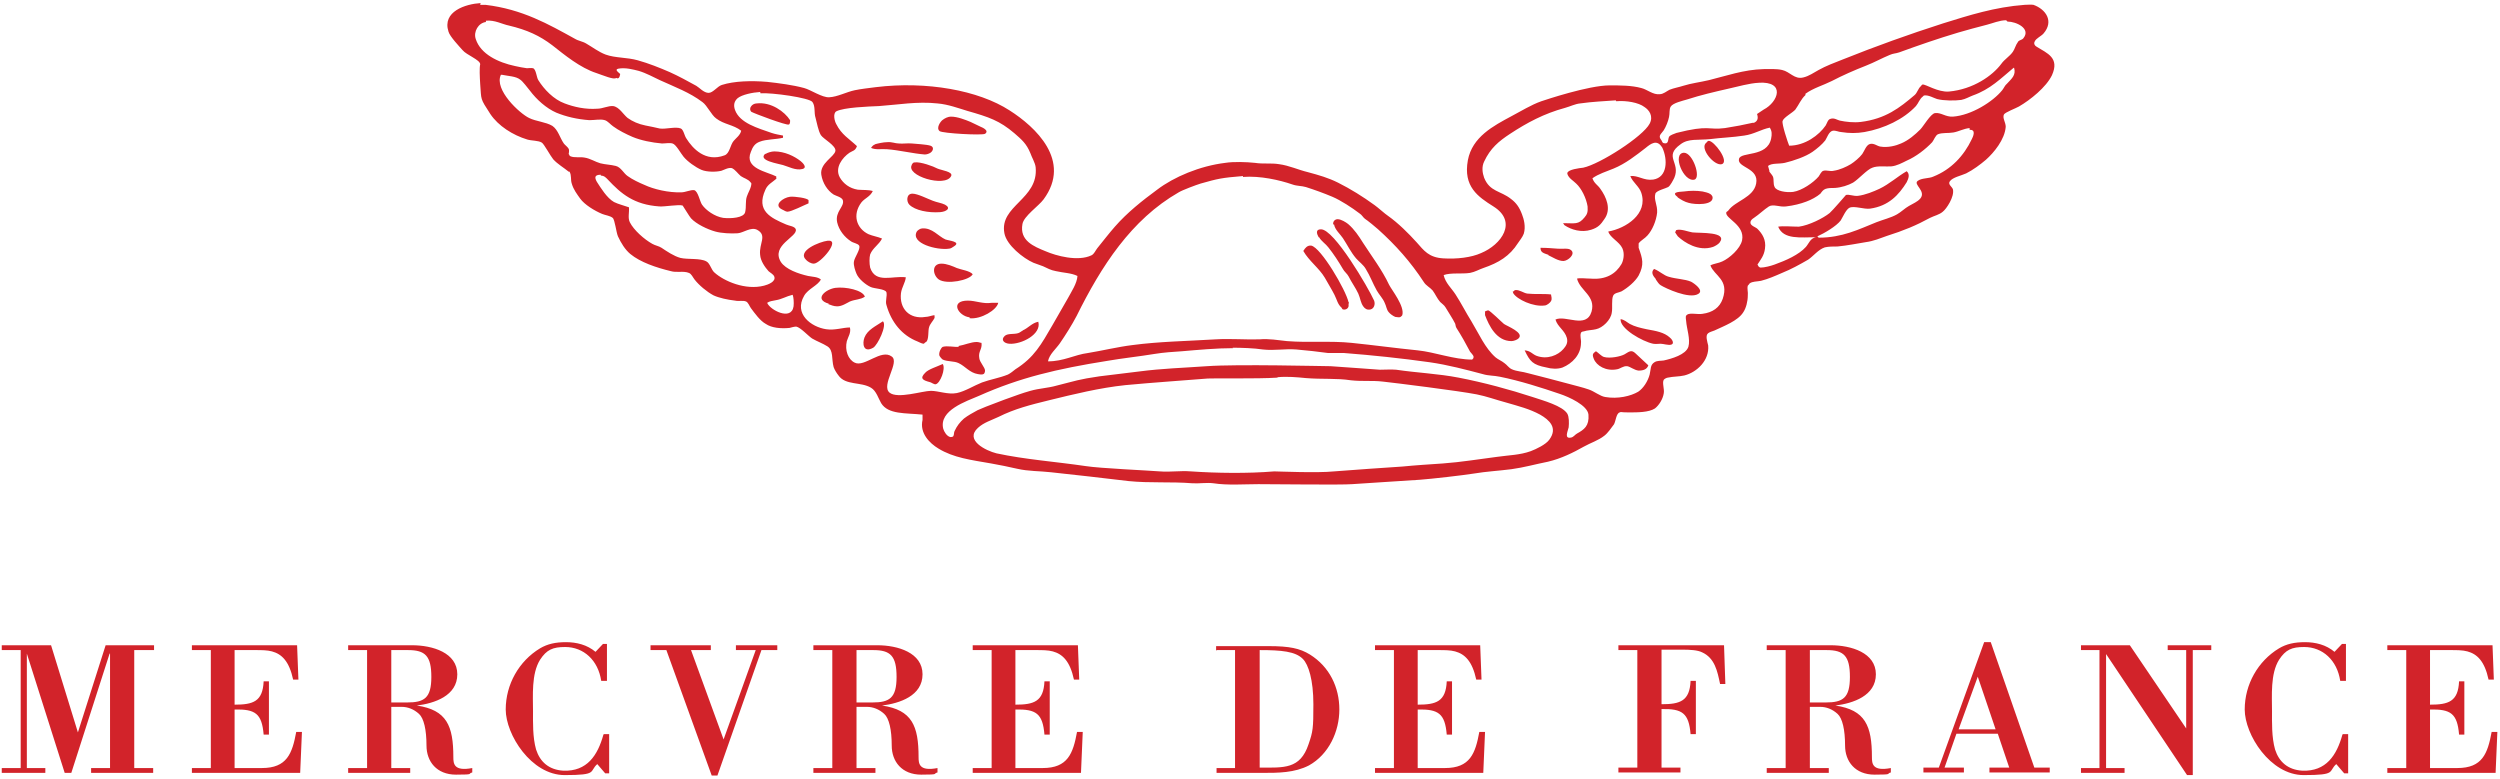 <svg width="568" height="177" viewBox="0 0 568 177" fill="none" xmlns="http://www.w3.org/2000/svg">
  <path d="M556.8 147.7C558.2 147.7 559.5 147.7 560.6 148C562.8 148.6 564.5 150.2 565.4 154.4H566.6L566.3 146.6H542.4V147.7H546.7V174.5H542.4V175.6H567L567.4 166.3H566.1C565.2 171.2 564 174.5 558.3 174.5H552.1V161.2C556.8 161.1 558.3 162.1 558.7 166.9H559.9V154.8H558.7C558.5 159.4 556.3 160.1 552.1 160.1V147.7H556.7H556.8ZM532.2 166.9C530.9 171.6 528.5 175.3 523.1 175.1C519.8 174.9 517.8 173.1 516.9 170.3C516.1 167.5 516.2 164.1 516.2 161.6C516.2 158.1 515.8 153.1 517.8 149.9C519.3 147.6 520.7 147 523.5 147C527.7 147 531 150 531.7 154.7H533V146.3H532.1L530.4 148.1C528.5 146.5 526.1 145.9 523.7 145.9C521.3 145.9 519.5 146.3 517.8 147.3C513 150.2 510 155.5 510 161.2C510 166.9 515.8 176.1 523.4 176.1C531 176.1 528.9 175.3 530.8 173.6L532.6 175.7H533.5V166.8H532.3L532.2 166.9ZM498.1 147.7H502.4V146.6H492.5V147.7H496.7V165.5L483.9 146.6H472.8V147.7H477V174.5H472.8V175.6H482.7V174.5H478.5V148.6L496.9 176.1H498.2V147.7H498.1ZM446.2 175.5V174.4H441.8L444.5 166.7H453.9L456.5 174.4H452V175.5H465.7V174.4H462.2L452.3 145.9H450.8L440.5 174.4H437V175.5H446.2ZM449.3 153.6L453.4 165.7H445L449.4 153.6H449.3ZM411.2 160.6H413.6C414.9 160.6 416.3 161.1 417.5 162.2C418.6 163.2 419.2 165.8 419.2 169.4C419.2 173 421.5 176 425.9 176C430.3 176 428.4 175.8 429.6 175.5V174.5C425.4 175.3 425.3 173.5 425.3 172C425.3 164.9 423.8 161.3 417 160.3C421 159.8 426.2 158.1 426.2 153.2C426.2 148.3 420.6 146.6 415.9 146.6H401.4V147.7H405.7V174.5H401.4V175.6H415.5V174.5H411.2V160.7V160.6ZM411.2 147.7H415C418.9 147.7 420.3 149 420.3 153.8C420.3 158.6 418.7 159.6 414.8 159.6H411.2V147.7ZM372 174.4H367.7V175.5H381.8V174.4H377.5V161.1C382.2 161 383.7 162 384.1 166.8H385.3V154.7H384.1C383.9 159.3 381.7 160 377.5 160V147.6H382.2C384 147.6 385.7 147.7 386.7 148.2C389.6 149.5 390.2 152.5 390.8 155.4H392L391.7 146.6H367.7V147.7H372V174.5V174.4ZM326.8 147.7C328.2 147.7 329.5 147.7 330.6 148C332.8 148.6 334.5 150.2 335.4 154.4H336.6L336.3 146.6H312.4V147.7H316.7V174.5H312.4V175.6H337L337.4 166.3H336.1C335.2 171.2 334 174.5 328.3 174.5H322.1V161.2C326.8 161.1 328.3 162.1 328.7 166.9H329.9V154.8H328.7C328.5 159.4 326.3 160.1 322.1 160.1V147.7H326.7H326.8ZM286.2 147.7C291.2 147.7 294.3 148 296 149.7C297.3 151 298.4 154.5 298.4 160C298.4 165.5 298.3 166.2 297.3 169.1C295.4 174.8 291.7 174.4 286.2 174.4V147.6V147.7ZM276.4 147.7H280.6V174.5H276.4V175.6H286.8C290.4 175.6 294.1 175.6 297.4 173.9C301.9 171.4 304.3 166.2 304.3 161.2C304.3 156.2 302.1 151.5 297.6 148.7C295.3 147.3 293 146.8 288.2 146.8H276.3V147.9L276.4 147.7ZM235.4 147.7C236.8 147.7 238.1 147.7 239.2 148C241.4 148.6 243.1 150.2 244 154.4H245.2L244.9 146.6H221V147.7H225.3V174.5H221V175.6H245.6L246 166.3H244.7C243.8 171.2 242.6 174.5 236.9 174.5H230.7V161.2C235.4 161.1 236.9 162.1 237.3 166.9H238.5V154.8H237.3C237.1 159.4 234.9 160.1 230.7 160.1V147.7H235.3H235.4ZM194.6 160.6H197C198.3 160.6 199.7 161.1 200.9 162.2C202 163.2 202.6 165.8 202.6 169.4C202.6 173 204.9 176 209.3 176C213.7 176 211.8 175.8 213 175.5V174.5C208.8 175.3 208.7 173.5 208.7 172C208.7 164.9 207.2 161.3 200.4 160.3C204.4 159.8 209.6 158.1 209.6 153.2C209.6 148.3 204 146.6 199.3 146.6H184.8V147.7H189.1V174.5H184.8V175.6H198.9V174.5H194.6V160.7V160.6ZM194.6 147.7H198.4C202.3 147.7 203.7 149 203.7 153.8C203.7 158.6 202.1 159.6 198.2 159.6H194.6V147.7ZM173 147.7H176.6V146.6H167.2V147.7H171.7L164.4 168L157 147.7H161.5V146.6H147.8V147.7H151.4L161.7 176.2H163L173 147.7ZM137.1 166.9C135.8 171.6 133.4 175.3 128 175.1C124.7 174.9 122.7 173.1 121.8 170.3C121 167.5 121.1 164.1 121.1 161.6C121.1 158.1 120.7 153.1 122.7 149.9C124.2 147.6 125.6 147 128.4 147C132.6 147 135.9 150 136.6 154.7H137.9V146.3H137L135.3 148.1C133.4 146.5 131 145.9 128.6 145.9C126.2 145.9 124.4 146.3 122.7 147.3C117.9 150.2 114.9 155.5 114.9 161.2C114.9 166.9 120.7 176.1 128.3 176.1C135.9 176.1 133.8 175.3 135.7 173.6L137.5 175.7H138.4V166.8H137.2L137.1 166.9ZM88.9 160.6H91.3C92.6 160.6 94 161.1 95.2 162.2C96.3 163.2 96.9 165.8 96.9 169.4C96.9 173 99.2 176 103.6 176C108 176 106.1 175.8 107.3 175.5V174.5C103.1 175.3 103 173.5 103 172C103 164.9 101.5 161.3 94.7 160.3C98.7 159.8 103.9 158.1 103.9 153.2C103.9 148.3 98.3 146.6 93.6 146.6H79.1V147.7H83.4V174.5H79.1V175.6H93.2V174.5H88.9V160.7V160.6ZM88.9 147.7H92.7C96.6 147.7 98 149 98 153.8C98 158.6 96.4 159.6 92.5 159.6H88.9V147.7ZM58 147.7C59.4 147.7 60.7 147.7 61.8 148C64 148.6 65.7 150.2 66.6 154.4H67.8L67.5 146.6H43.6V147.7H47.9V174.5H43.6V175.6H68.2L68.6 166.3H67.3C66.4 171.2 65.2 174.5 59.5 174.5H53.3V161.2C58 161.1 59.5 162.1 59.9 166.9H61.1V154.8H59.9C59.7 159.4 57.5 160.1 53.3 160.1V147.7H57.9H58ZM30.7 147.7H35V146.6H24L17.7 166.4L11.6 146.6H0.4V147.7H4.7V174.5H0.4V175.6H10.3V174.5H6.1V148.5L14.7 175.6H16.2L24.9 148.5H25V174.5H20.7V175.6H34.8V174.5H30.5V147.7H30.7ZM232.4 75.1C232.1 75.2 231.7 75.6 231.3 75.7C230.3 76 229 75.7 228.3 76.3C227.3 77.2 228.1 78 229.3 78.1C232.1 78.3 236.7 75.9 235.9 73.1C234.4 73.4 233.7 74.5 232.3 75.1M290.2 85.8C285.7 86.1 275.3 85.9 274.4 86C268.2 86.5 262.1 86.9 255.7 87.5C249.9 88.1 243.8 89.6 238.5 90.9C234 92 230.5 92.9 226.9 94.7C225.2 95.5 223.5 96 222.2 97.2C219.1 100 224 102.4 226.4 103C232.9 104.4 239.9 104.9 246.7 105.9C249.8 106.4 261.1 106.9 263.5 107.1C266 107.3 268 106.9 270.6 107.1C276.4 107.5 283.5 107.6 289.5 107.1C290.4 107.1 299.3 107.5 303.1 107.1C305.6 106.9 316.7 106.1 318.6 106C321.6 105.7 324.9 105.5 327.8 105.3C332 105 336.1 104.3 340.1 103.8C342.9 103.4 345.3 103.4 347.8 102.5C349.1 102 351.2 101 352 99.9C354 97.2 352 95.4 349.9 94.2C347.5 92.9 345.1 92.3 342 91.4C340.1 90.9 337.6 90 335.5 89.6C331.4 88.8 317 87 314.2 86.7C311.7 86.4 309.5 86.7 306.9 86.4C303.7 85.9 300.3 86.2 296.7 85.9C294.7 85.7 292.4 85.5 290.3 85.7M210.2 84.7C208.9 86 209.7 86.4 211.2 86.8C211.5 86.8 212.2 87.4 212.6 87.3C213.6 87.1 214.9 83.8 214.2 82.7C212.9 83.3 210.9 83.9 210.2 84.7ZM362.1 81.5C362.7 83.1 364.9 84.4 367.4 83.9C368.1 83.8 368.8 83.1 369.7 83.2C370.4 83.3 371.3 84.1 372.3 84.2C373.4 84.2 374.2 83.9 374.5 83C373.5 82.1 372.6 81.2 371.6 80.3C370.6 79.3 370 80 369.1 80.5C368.2 81 365.8 81.5 364.4 81.1C363.8 80.9 363.1 80.1 362.6 79.8C361.9 80.3 361.7 80.5 362.1 81.5ZM280.2 79.1C276.4 79.1 272.1 79.5 268.6 79.8C266.8 79.9 264.2 80.1 262.4 80.4C258.8 81 254.9 81.4 251.5 82C240.2 83.8 231.7 85.8 222.5 89.9C219.5 91.2 213.3 93.2 214.3 97.4C214.5 98.1 215.1 99.1 215.9 99.3C216.2 99.3 216.4 99.3 216.6 99.1C216.8 98.7 216.7 98.2 216.9 97.9C217.4 96.8 218.1 95.9 219 95.1C219.9 94.4 221 93.8 222.1 93.2C222.8 92.9 223.3 92.7 224 92.4C225.3 91.9 226.9 91.3 228.2 90.8C231.3 89.7 232 89.4 234.1 88.8C236.2 88.2 238 88.2 240.1 87.6C244.5 86.5 245 86.2 249.8 85.5C251.3 85.3 257.2 84.6 258.8 84.4C264.2 83.7 268.6 83.6 274.2 83.2C281.1 82.7 300.7 83.2 302.3 83.2C306.1 83.5 309.9 83.7 313.5 84C314.8 84 316 83.9 317.2 84C321.9 84.7 326.8 84.9 331.4 85.8C337.1 86.9 343 88.5 348.2 90.2C350.6 91 355 92.2 356.1 94C356.5 94.7 356.5 96.1 356.4 97.1C356.2 98 355.3 99.8 357 99.4C357.5 99.3 357.9 98.7 358.3 98.5C359.9 97.6 361.1 96.8 360.9 94.2C360.7 92.1 356.5 90.2 354.4 89.5C350.3 88.1 345.3 86.5 340.8 85.6C339.4 85.3 338.2 85.4 336.9 85C333.1 84 329 82.9 324.8 82.3C318.4 81.4 311.8 80.7 305.3 80.2H301.7C299.5 79.9 296.9 79.6 294.5 79.4C291.9 79.2 289.6 79.7 286.9 79.4C285 79.1 282 79 280 79M217.8 78.8C216.9 78.9 215.2 78.5 214.2 78.8C213.8 79 213.3 80 213.4 80.7C213.4 80.9 214 81.6 214.2 81.7C215.3 82.2 216.8 82 217.8 82.5C219.3 83.2 220.3 84.7 222.2 85C222.4 85 223 85.2 223.4 85C223.6 85 223.8 84.6 223.8 84.2C223.8 83.5 222.6 82.3 222.5 81.4C222.2 79.8 223.2 79.4 223 77.9C222.7 77.9 222.4 77.7 221.9 77.7C220.6 77.7 219.1 78.4 217.8 78.6M196.4 76.7C195.9 78 196.1 80.3 198.4 79C199.4 78.4 201.6 73.9 200.6 73C199 74.1 197.1 74.9 196.4 76.7ZM375.6 78.1C376.2 78.2 376.8 78.1 377.3 78.1C377.9 78.1 379.1 78.5 379.7 78.3C380.6 78 379.7 76.9 379.4 76.7C378.1 75.5 376.3 75.2 374.1 74.8C372.7 74.5 371.4 74.2 370.3 73.6C369.6 73.2 369.2 72.7 368.2 72.5C368 74.7 373.2 77.6 375.6 78.1ZM337.4 70.8V71.6C338.3 74 340 77.5 343.4 77.5C343.9 77.5 344.7 77.2 345 76.9C346.4 75.6 342.4 74.1 341.7 73.6C341.2 73.2 338.5 70.5 338.1 70.5C338 70.5 337.5 70.7 337.3 70.8M220.3 72.3C222.9 72.6 226.5 70.4 226.8 68.8H225.3C223.3 69.1 221.7 68.3 219.9 68.3C215.7 68.3 217.7 71.8 220.3 72.1M180 67C178.7 67.3 177.6 68 176.3 68.2C175.4 68.4 174.9 68.4 174.3 68.8C174.9 70.4 179.8 73 180.3 69.6C180.4 68.7 180.3 67.5 180.1 67M343.8 66.2C343.6 66 343.8 66.6 343.8 66.6C344.6 68 348.4 69.8 351 69.4C351.4 69.4 352.2 68.8 352.4 68.4C352.7 67.8 352.4 67.3 352.4 66.9C350.8 66.7 348.7 66.9 347 66.7C346.2 66.6 345.2 65.8 344.3 65.9C344.1 65.9 344 66.1 343.9 66.2M188.2 69.1C188.8 69.3 189.4 69.6 190.2 69.6C191.3 69.6 192.3 68.9 193.1 68.5C194.3 68 195.5 68.1 196.5 67.4C196 65.9 192.1 65.1 189.8 65.4C187.6 65.7 184.8 68 188.3 69M376.2 63.5C376.6 64 376.8 64.5 377.3 64.8C378.4 65.5 383.8 68 385.8 66.8C387.3 66 384.8 64.3 384.2 64C382.8 63.4 380.9 63.4 379.2 62.9C378 62.6 377.1 61.6 375.8 61.1C375 61.9 375.6 62.7 376.2 63.4M213.3 63.5C215.1 64.7 220.3 63.7 221 62.3C220.3 61.5 218.4 61.3 217.4 60.9C216.5 60.5 215.1 59.9 213.9 59.9C211.6 59.9 211.9 62.5 213.3 63.5ZM351.8 58C352.7 58.4 354 59.3 355.2 59.3C356.2 59.3 358.1 57.7 356.9 56.8C356.3 56.3 355 56.6 353.9 56.5C352.5 56.4 351.5 56.3 350 56.3C350 57.4 350.7 57.5 351.8 57.9M296.1 57C297.4 59.3 299.7 60.9 301 63.1C301.6 64.2 302.6 65.8 303.2 67C303.8 68.2 303.9 69.1 304.8 69.9C304.8 69.9 305 70.3 305.1 70.3C305.9 70.5 306.5 69.9 306.4 69.3V69C306.4 69 306.6 68.7 306.4 68.7C305.8 65.9 300.1 56.2 297.9 55.8C297 55.7 296.5 56.4 296.2 56.9M183.2 59.1C183.5 59.4 184.2 59.9 184.9 59.9C186.4 59.9 191.2 54.3 188 54.7C186.3 54.9 180.9 57 183.2 59.1ZM380.6 52.8C380.6 52.8 381.1 53.6 381.2 53.7C382.7 55.1 385.9 57.2 389.2 56.1C389.7 55.9 390.4 55.5 390.7 55.1C392.6 52.6 386.3 53 384.5 52.8C383.7 52.7 381.8 51.9 380.8 52.3C380.8 52.3 380.7 52.7 380.6 52.7M299.7 53.9C300.2 54.8 301.2 55.4 301.8 56.2C303 57.7 304.1 59.4 305.1 61.1C305.4 61.7 306.1 62.2 306.4 62.8C307.1 64.2 308 65.4 308.6 66.7C309.1 67.8 309.1 68.8 309.8 69.7C310.1 70.1 310.6 70.5 311.4 70.3C312.2 70.1 312.5 69.1 312.2 68.3C310.9 65.4 303.1 52 300.1 52.1C298.8 52.1 299.2 53.2 299.6 53.9M208.3 52.6C206.8 55.3 212.9 56.9 215.6 56.5C216 56.5 216.4 56.2 216.7 56C218.5 54.9 215.6 54.7 214.8 54.4C213.2 53.7 211.8 51.7 209.5 51.9C209.1 51.9 208.5 52.3 208.3 52.6ZM303.1 51C303.3 52.2 304.5 53.2 305.1 54.1C306.1 55.6 306.9 57.3 308.1 58.7C308.8 59.5 309.8 60.2 310.3 61.1C311.3 62.7 311.9 64.4 312.8 66C313.3 66.9 314.2 67.8 314.6 68.8C315 69.6 315 70.3 315.5 70.9C315.8 71.3 316.5 71.8 317 72C317.3 72 317.9 72.2 318.2 72C318.2 72 318.6 71.7 318.6 71.6C319.2 69.6 316.2 65.9 315.6 64.7C314 61.3 311.7 58.3 309.7 55.2C308.7 53.6 307.7 52.1 306.3 50.9C305.8 50.5 304.7 49.8 303.9 49.8C303.4 49.8 302.8 50.2 302.9 51M177.7 47.6C178 47.7 178.5 48.1 178.9 48.1C179.8 48.1 182.7 46.6 183.7 46.2V45.5C183.5 45 180.6 44.6 179.5 44.7C177.9 44.9 175.6 46.6 177.7 47.6ZM206.6 46.5C207.9 47.8 210.9 48.4 213.6 48.2C215 48.1 216.2 47.3 214.7 46.5C213.9 46.1 212.9 46 211.9 45.6C210.8 45.2 208.5 44 207.3 44C205.9 44 205.9 45.8 206.6 46.5ZM381.1 44.8C381.8 45.3 382.8 45.9 383.7 46.1C385.1 46.5 389.3 46.7 389.1 44.8C389.1 44.6 388.8 44.2 388.6 44.1C388.2 43.8 387.3 43.6 386.8 43.5C385.5 43.3 384 43.3 382.6 43.5C381.1 43.6 379.7 43.7 381.2 44.8M282.4 40C277.5 40.4 276.7 40.6 272.8 41.7C271.8 42 268.6 43.2 267.8 43.7C257 49.9 250.2 60.5 244.6 71.8C243.5 73.9 242.1 76.1 240.8 78C239.9 79.3 238.4 80.5 238.1 82.1C241.7 82.1 244.1 80.6 247.2 80.2C250.3 79.7 254 78.8 257.3 78.4C263.3 77.6 269.6 77.5 276.2 77.1C279.5 76.9 283 77.2 286.2 77.1C288.2 76.9 290.5 77.3 292.4 77.5C297.5 77.9 302.2 77.4 307.1 77.9C312 78.4 317.1 79.1 322.1 79.6C326 80 330.3 81.7 334.5 81.7C334.5 81.5 334.8 81.6 334.8 81.1C334.8 80.7 334.2 80.2 334 79.9C333 78 332 76.2 330.9 74.5C330.7 74.2 330.7 73.7 330.6 73.5C330 72.3 329.1 71 328.4 69.8C328.1 69.3 327.6 69 327.2 68.6C326.5 67.8 326.1 66.8 325.5 66C324.9 65.3 324 64.9 323.5 64.1C320.5 59.5 317.1 55.7 313.1 52.1C312.8 51.8 310.6 50 310.1 49.7C309.7 49.4 309.4 48.8 308.9 48.5C307.2 47.2 304.6 45.5 302.7 44.7C300.8 43.9 298.6 43.1 296.7 42.5C295.7 42.2 294.7 42.3 293.6 41.9C290.7 40.9 286.3 39.9 282.4 40.2M136.5 39.7C135 39.7 135.1 40.4 135.6 41.3C136.5 42.7 137.9 45 139.5 45.9C140.5 46.4 141.8 46.7 142.9 47.1C143 48.3 142.6 49.5 143.1 50.5C144 52.3 146.4 54.4 148.2 55.4C148.9 55.8 149.7 55.9 150.3 56.3C151.5 57.1 153.1 58.2 154.6 58.6C156.3 59 159.1 58.6 160.5 59.4C161.3 59.8 161.6 61.3 162.3 61.9C164.5 63.9 169.4 66 173.6 64.9C174.4 64.7 176.4 64 175.9 62.8C175.7 62.3 174.9 61.9 174.6 61.6C173.8 60.7 172.8 59.3 172.7 57.9C172.4 55.3 174.4 53.5 172 52.2C170.6 51.5 168.9 52.9 167.6 53C166.1 53.1 163.9 53 162.5 52.6C160.7 52.1 158.2 50.9 157 49.6C156.7 49.3 155.2 46.8 155.1 46.7C154.2 46.4 151 47 149.8 46.9C144 46.5 141.1 44 138.1 40.8C137.7 40.4 137.3 39.9 136.5 39.9M207.2 37.4C205.6 39.9 214.8 42.7 216.1 40C216.6 39 213.9 38.7 213 38.3C212.1 37.8 209.1 36.7 207.8 36.9C207.4 36.9 207.3 37.2 207.1 37.5M382.6 34.7C384.6 34.7 386.5 40.3 385 40.8C382.5 41.5 379.8 34.8 382.6 34.7ZM173.9 34.9C172 36.5 177 37.2 177.9 37.5C179 37.8 180.8 38.8 182.3 38.4C183.5 38.1 182.4 37 181.9 36.6C180.5 35.5 178.3 34.4 175.9 34.4C175.3 34.4 174.3 34.7 173.9 35M198.9 32.8C198.4 32.9 198.2 33.2 197.9 33.6C199 34.1 200.1 33.8 201.5 33.9C204.2 34.1 207.5 34.9 210.1 35.1C210.6 35.1 211.1 34.9 211.4 34.7C212 34.3 212.3 33.4 211.4 33.1C210.4 32.8 208.2 32.7 207.2 32.6C206.2 32.5 205.1 32.7 204.2 32.6C203.4 32.6 202.6 32.2 201.6 32.3C200.7 32.3 199.4 32.6 198.7 32.8M387.7 32.4C386 33.6 389.5 37.8 391.2 37.3C393 36.7 389.4 31.9 388.2 32C388 32 387.8 32.3 387.7 32.4ZM447.5 29.1C446.2 29.2 445 29.9 443.8 30.1C442.7 30.3 441.3 30.1 440.3 30.5C439.7 30.8 439.4 31.8 439 32.3C437.5 33.9 435.3 35.6 433.2 36.5C432.2 37 430.9 37.7 429.7 37.8C428.6 37.9 426.6 37.6 425.4 38.1C424.2 38.5 422.3 40.7 421 41.5C419.9 42.1 418.4 42.6 416.9 42.7C416.1 42.7 415.4 42.7 414.8 42.9C414.2 43.1 413.9 43.6 413.6 44C412.8 44.7 411.5 45.4 410.4 45.8C409.1 46.3 407.5 46.7 405.8 46.9C404.3 47.1 402.9 46.3 401.9 46.9C400.8 47.6 399.7 48.7 398.5 49.5C398.2 49.7 397.7 50 397.7 50.6C397.7 51.3 398.9 51.6 399.3 52C400.4 53.1 401.3 54.5 401 56.5C400.8 58.1 400 59 399.3 60.1C399.5 60.4 399.5 60.7 400 60.8C400.9 60.8 402.4 60.4 403.2 60.1C405.7 59.2 408.7 57.9 410.3 56.1C411 55.3 411.3 54.1 412.6 53.9C409.1 53.9 405.2 54.5 404 51.5C405.2 51.3 407.1 51.5 408.7 51.5C411 51.2 414.2 49.6 415.7 48.4C416.3 47.9 419.4 44.3 419.4 44.3C420.1 44.1 421.1 44.6 422.1 44.5C423.8 44.3 425.7 43.5 427 42.9C429.3 41.8 431.1 40.1 433.2 38.9C434 39.6 433.6 40.6 433.2 41.4C431.4 44.3 429.1 46.8 424.9 47.4C423.5 47.6 421.3 46.7 420.2 47.2C419.4 47.6 418.7 49.3 418.2 50.1C417.2 51.4 414.5 53 412.9 53.7L413.2 54C418.6 54 422.3 52.1 426.3 50.5C427.8 49.9 429.6 49.5 431 48.7C431.9 48.2 432.8 47.3 433.7 46.8C434.7 46.2 435.6 45.9 436.3 45.1C437.7 43.4 434.6 41.9 435.7 41.1C436.6 40.4 438.3 40.6 439.3 40.1C443.3 38.5 446.2 35.4 448 31.6C448.2 31.2 449.1 29.4 447.5 29.5M214.1 27.3C213.7 27.6 212.6 29.1 213.5 29.8C214.2 30.3 223.1 30.8 223.8 30.4C224.8 29.7 223.3 29 222.8 28.8C222.1 28.5 221.2 28 220.5 27.7C219.3 27.2 217.5 26.5 216.1 26.5C215.3 26.5 214.6 26.9 214.1 27.3ZM170.7 24.1C170.4 24.4 170.3 25 170.7 25.4C171.4 25.8 178.6 28.5 179.2 28.3C179.6 28.2 179.5 27.3 179.5 27.3C178.3 25.4 175.2 23.1 171.9 23.5C171.4 23.5 170.9 23.8 170.7 24.1ZM367.1 22.8C364.4 23 361.8 23.1 359 23.5C357.9 23.6 356.7 24.2 355.6 24.5C350.8 25.8 346.9 27.9 343.1 30.4C340.5 32.1 338.6 33.7 337.2 36.7C336.6 37.9 336.8 39.3 337.2 40.4C338.5 43.6 340.9 43.3 343.3 45.2C344.5 46.1 345.2 47.1 345.8 48.7C346.2 49.7 346.7 51.5 346.2 53.1C345.9 53.9 345.3 54.6 344.9 55.2C343 58.2 340.5 59.7 337 60.9C336.1 61.2 335.1 61.8 334 62C332.2 62.3 329.6 61.9 328 62.5C328.4 64.3 329.8 65.5 330.7 66.9C332 68.9 333.1 71.1 334.3 73C336 75.8 337.4 79.1 339.8 81.2C340.4 81.7 341.2 82 341.8 82.5C342.4 82.9 342.8 83.6 343.5 83.9C344.6 84.4 345.9 84.4 347.2 84.8C350.1 85.5 353.3 86.4 356.4 87.2C357.8 87.6 359.6 88 361 88.5C362.2 88.9 363.5 90 364.7 90.2C367.6 90.7 370.5 90 372.2 89C373.4 88.2 374.4 86.6 374.8 85.1C375.1 83.9 374.9 82.9 375.9 82.3C376.5 81.9 377.4 82 378 81.9C379.8 81.5 383 80.6 383.6 78.8C384.1 77.1 383.2 74.6 383.1 73C383.1 72.8 382.9 72 383.1 71.7L383.3 71.5C384 71 385.7 71.5 386.8 71.3C389.1 71 390.7 69.9 391.4 67.9C392.9 63.5 389.5 62.7 388.6 60.3C389.3 59.9 390.5 59.8 391.3 59.4C392.9 58.7 395.4 56.5 395.8 54.6C396.5 51.1 392 49.7 392.2 48.3C392.2 48.1 392.6 48 392.7 47.8C394.3 45.6 398.4 44.9 399 41.7C399.7 38.1 394.6 38.1 395.1 36.1C395.5 34.4 401.5 35.8 402.4 31.5C402.6 30.5 402.6 29.8 402.1 29C400.1 29.4 398.5 30.5 396.3 30.8C393.8 31.2 390.8 31.3 388.6 31.6C385.8 31.9 383.6 31.4 381.8 32.8C377.9 35.6 381.9 36.9 380.4 40.4C380.1 41 379.5 42.2 379 42.5C378.5 42.8 376.3 43.3 376.1 44C375.7 45.4 376.6 46.5 376.5 48.3C376.3 50.2 375.4 52.3 374.3 53.5C373.7 54.2 372.8 54.6 372.3 55.3V56.3C373.2 58.8 373.6 60.1 372.3 62.6C371.5 64 369.8 65.4 368.4 66.2C367.8 66.5 366.8 66.5 366.5 67.2C366.1 68.1 366.4 70 366.2 71C366 72.7 364.1 74.5 362.6 74.8C361.9 75 360.6 75 359.8 75.3C359.6 75.3 359.3 75.4 359.2 75.6C358.9 76.3 359.3 77.3 359.2 77.9C359.2 80.6 357.2 82.6 355 83.5C353.9 83.9 352.4 83.8 351.4 83.5C348.2 82.9 347.6 82.1 346.4 79.6C347.7 79.7 348.1 80.4 349 80.8C351.5 81.8 354 80.7 355.2 79.3C355.7 78.7 356.3 78 356 76.8C355.5 75 353.9 74.3 353.4 72.6C355.7 71.5 360.4 74.8 361.6 70.8C362.6 67.2 359 66.1 358.3 63.3C359 63.1 360.3 63.3 361.4 63.3C364.9 63.6 367.1 62.2 368.4 60C368.8 59.3 369.2 57.7 368.6 56.4C367.9 54.9 365.8 54 365.4 52.6C369.4 51.9 374.5 48.6 372.9 43.8C372.4 42.3 371 41.5 370.4 40C372.2 39.8 373.5 41.1 375.6 40.8C378.9 40.3 378.9 36.2 377.7 33.6C377.7 33.6 377.6 33.4 377.5 33.3C376.4 31.7 375.1 32.6 373.9 33.6C371.7 35.3 369.3 37.2 366.6 38.3C364.9 39 363.2 39.5 361.8 40.5C362.2 41.7 363 42 363.6 42.9C364.9 44.7 366.2 47.5 364.5 49.8C363.7 51 363.1 51.7 361.5 52.2C359.3 52.9 357 52.2 355.5 51.2C355.3 51.1 355.3 50.8 355.1 50.7C357.9 50.7 358.6 51.1 360 49.4C360.6 48.7 360.8 48.2 360.7 46.9C360.4 45 359.3 42.8 358.1 41.7C357.4 41 356.4 40.5 356.1 39.5V39.3C356.3 38.5 358.8 38.2 359.7 38.1C363.5 37.3 373.3 31 374.8 28.1C375.7 26.4 374.7 25 373.6 24.3C372.3 23.3 369.5 22.8 367.2 23M172.7 20.9C171 21 168.6 21.5 167.6 22.3C166.8 23 166.6 23.9 167 25C168.1 28 172.2 29.1 175.3 30.2C176.2 30.5 176.9 30.6 177.9 30.8V31.3C176.3 31.7 174.1 31.6 172.6 32.2C171.5 32.6 171 33.4 170.6 34.5C169 38.3 174.3 39 176.4 40.1C176.3 40.1 176.4 40.5 176.4 40.6C175.5 41.4 174.4 41.9 173.9 43.1C171.7 47.9 175.1 49.5 178.6 51C179.2 51.3 180.6 51.4 180.8 52.1C181.3 53.8 175.1 55.7 177.4 59.5C178.5 61.2 181.4 62.2 183.6 62.7C184.7 62.9 185.8 62.9 186.5 63.5C185.8 64.9 183.6 65.6 182.7 67.2C180.3 71.3 184.3 74.3 187.7 74.8C189.7 75.1 191.5 74.4 193.1 74.4C193.4 75.6 192.7 76.5 192.4 77.5C191.9 79.6 192.7 81.7 194.2 82.4C196.4 83.5 200.2 79.2 202.6 81C204.5 82.3 200.1 87.5 202.1 89.2C203.9 90.7 209.6 88.8 211.5 88.8C213.2 88.8 215.4 89.7 217.4 89.3C219.3 88.9 221.3 87.6 223.1 86.9C225 86.2 227 85.9 229 85.1C229.6 84.8 230.2 84.3 230.7 83.9C235 81.2 236.6 78.2 239.1 73.9C240.2 71.9 241.5 69.8 242.6 67.8C243.4 66.3 244.7 64.4 244.8 62.7C243.4 62 241.6 62 239.9 61.6C238.7 61.4 237.9 60.9 237 60.5C236.3 60.2 235.5 60 234.8 59.7C232.5 58.7 228.7 55.7 228.2 53C227 46.7 236 45.3 235.3 38C235.2 37 234.4 35.7 234.1 34.8C233.2 32.6 232.1 31.7 230.5 30.3C227.1 27.4 224.7 26.6 219.8 25.2C217.8 24.6 215.4 23.7 213 23.5C208.4 23 204 23.8 199.7 24.1C197.3 24.2 191.7 24.4 190 25.3C189.2 25.8 189.6 27.5 190 28.2C191.2 30.6 192.9 31.5 194.7 33.2C194.3 34.3 193.8 34.2 193 34.7C191.4 35.8 189.6 38.1 190.8 40.3C191.6 41.7 193 42.8 194.9 43.1C196.1 43.2 197.3 43.1 198.3 43.4C197.7 44.7 196.5 45 195.7 46C193.6 48.8 194.6 51.9 197.3 53.2C198.2 53.6 199.5 53.8 200.4 54.2C199.7 55.6 198.3 56.3 197.7 57.8C197.5 58.5 197.5 59.9 197.7 60.8C198.9 64.5 202.8 62.6 205.8 63C205.7 64.2 204.9 65.2 204.7 66.6C204.3 70.1 206.6 72.6 210.3 72C210.9 72 211.6 71.7 212.3 71.6C212.3 71.9 212.4 72 212.3 72.3C212 72.9 211.3 73.6 211.1 74.3C210.8 75.1 211.1 77.2 210.4 77.7C210.3 77.7 210.4 77.7 210.1 77.9L209.9 78.1C209.4 78.1 208.8 77.7 208.5 77.6C204.9 76.2 202.5 73.2 201.4 69.3C201.1 68.4 201.6 67.3 201.4 66.4C201.1 65.6 198.6 65.6 197.8 65.2C196.7 64.7 195.1 63.4 194.6 62.2C194.3 61.5 193.9 60.3 194 59.5C194.1 58.5 195.6 56.6 195.2 55.8C194.9 55.3 193.8 55.2 193.3 54.8C191.9 53.9 190.6 52.3 190.2 50.5C189.7 48 191.9 47 191.5 45.5C191.3 44.8 189.9 44.5 189.4 44.2C188 43.3 186.9 41.6 186.6 39.7C186.2 37.1 189.6 35.6 189.8 34.3C190 33.1 187.1 31.6 186.5 30.7C185.9 29.7 185.6 27.9 185.3 26.8C184.9 25.6 185.3 24.2 184.6 23.2C184 22.2 175.2 21 172.8 21.2M399.7 18.8C397.4 18.9 394.8 19.7 392.9 20.1C389.4 20.9 386.4 21.6 383.3 22.6C382.3 22.9 380.1 23.4 379.6 24.2C379.2 24.8 379.4 25.8 379.2 26.6C379 27.6 378.5 28.8 378 29.6C377.4 30.5 376.6 30.8 377.5 31.9C377.6 32.1 377.7 32.4 377.9 32.5C379.2 32.9 378.9 31.7 379.2 31.1C379.4 30.7 380.4 30.4 380.9 30.2C388.4 28.3 388 29.6 391.9 29.1C393.9 28.8 396.5 28.3 398.2 27.9H398.5C399.4 27.5 399.5 26.8 399.2 25.9C399.7 25.6 400.2 25.2 400.7 24.9C404 23.2 405.8 18.4 399.5 18.8M113.8 17C112.2 20.4 118.1 25.8 120.2 26.8C121.8 27.6 124 27.7 125.5 28.6C126.8 29.5 127.2 31.3 128.1 32.6C128.4 33 128.9 33.3 129.2 33.8C129.4 34.2 129.2 35 129.2 35C129.4 35.1 129.3 35.4 129.6 35.5C130.5 35.9 131.7 35.6 132.8 35.8C134.1 36 135.3 36.8 136.4 37.1C137.6 37.4 138.7 37.4 139.9 37.7C141.1 38 141.7 39.4 142.6 40C143.7 40.8 145.2 41.5 146.4 42C148.5 43 151.9 43.8 154.8 43.7C155.7 43.7 156.9 43.1 157.7 43.2C158.6 43.4 159 45.8 159.5 46.5C160.4 47.8 162.4 49.2 164.3 49.5C166.1 49.7 169 49.5 169.3 48.2C169.6 46.9 169.3 45.7 169.7 44.6C169.9 43.9 170.8 42.5 170.7 41.6L170.5 41.4C170 40.7 169 40.5 168.3 40C167.6 39.4 167.1 38.6 166.3 38.2C165.5 38 164.5 38.6 163.9 38.8C162.7 39.1 160.6 39.1 159.4 38.6C158 38 156.2 36.7 155.3 35.6C154.7 34.9 153.6 32.8 152.8 32.6C152.1 32.4 151.2 32.6 150.4 32.6C148.1 32.4 145.6 31.9 143.7 31.1C142.3 30.5 140.5 29.6 139.3 28.7C138.7 28.3 138.1 27.5 137.4 27.3C136.4 27 135.2 27.3 133.9 27.3C131.1 27.1 128.6 26.5 126.4 25.6C124.1 24.6 121.9 22.6 120.4 20.6C119.9 20 118.8 18.5 118.2 18.1C117.2 17.3 115.5 17.3 114.1 17M457.5 15.4C454.6 17.8 452.2 20.3 448.2 21.7C447.4 22 446.6 22.5 445.6 22.7C444.2 22.9 441.6 22.9 440.1 22.5C439.4 22.3 438.1 21.5 437.1 21.7L436.9 21.9C436.1 22.5 435.9 23.4 435.3 24.1C432.5 27.1 428.1 29.2 423.6 30C421.8 30.3 420.2 30.3 418.3 30C417.8 30 417.1 29.6 416.4 29.7C415.5 29.9 415.1 31.3 414.7 31.9C414 32.8 412.8 33.8 411.8 34.5C410.2 35.6 407.6 36.5 405.5 37C404.1 37.3 402.6 37 401.7 37.7L402 38.8V39C402.2 39.3 402.6 39.7 402.8 40.1C403.1 40.8 402.8 41.7 403.2 42.5C403.6 43.4 405.8 43.8 407.4 43.6C409.4 43.3 412 41.5 413.2 40.1C413.5 39.7 413.8 38.9 414.3 38.8C415 38.6 415.8 39 416.6 38.8C418 38.6 419.5 37.9 420.5 37.3C421.3 36.8 422.5 35.8 423.1 35C423.6 34.3 424 32.9 424.9 32.7C425.8 32.5 426.5 33.2 427.2 33.3C428.9 33.6 430.8 33.1 431.9 32.6C433.6 31.9 435.1 30.6 436.3 29.4C437 28.7 438.6 25.9 439.6 25.7C441 25.5 442 26.6 443.7 26.5C447.9 26.2 452.8 23.1 454.9 20.5C455.3 20 455.5 19.4 456 19C457 17.9 458.1 17.1 457.6 15.4M110.4 5C108.7 5.2 107.5 7.2 108.1 8.9C109.2 12.3 113.2 14.2 117 15C118 15.2 118.8 15.4 119.7 15.5C120.1 15.5 120.7 15.4 121.1 15.5C121.8 15.7 121.9 17.6 122.3 18.2C123.6 20.3 125.8 22.6 128.3 23.5C130.4 24.3 133 24.9 135.7 24.7C136.9 24.7 138.2 24 139.3 24.1C140.7 24.3 141.6 26 142.6 26.8C143.7 27.6 145.1 28.2 146.6 28.5C147.8 28.7 148.9 29 149.9 29.2C151.3 29.4 153.5 28.7 154.7 29.2C155.3 29.5 155.5 30.8 155.9 31.4C157.4 33.8 160.3 36.9 164.6 35.3C165.8 34.9 165.9 32.9 166.7 32C167.2 31.4 168.2 30.7 168.4 29.7C166.6 28.3 164.5 28.3 162.7 26.9C161.6 26.1 160.7 24 159.6 23.2C156.7 21 153.4 19.8 149.9 18.2C148.4 17.5 146.8 16.6 145.1 16.1C143.9 15.8 142.1 15.3 140.5 15.6C139.5 15.8 140.6 16.5 140.9 16.8C140.9 16.8 140.8 18.2 140 17.7C139.5 18.2 137 17.1 135.5 16.6C131.8 15.4 128.3 12.5 125.5 10.3C122.6 8.1 119.8 6.8 115.6 5.8C114.1 5.5 112.4 4.5 110.4 4.7M455.8 4.6C454.3 4.6 452.7 5.3 451.5 5.6C449.1 6.2 447 6.8 444.9 7.4C440.2 8.8 435.9 10.3 431.5 11.9C430.6 12.2 430.2 12.1 429.3 12.5C427.6 13.2 425.8 14.2 424 14.9C421.2 16 418.7 17.1 416.2 18.4C414.2 19.4 412 20 410.2 21.3V21.6C409.2 22.5 408.7 23.8 407.9 24.9C407.3 25.6 405.2 26.7 405 27.5C404.8 28.2 406.2 32.4 406.5 33.1C410.1 33.1 413.3 30.7 414.8 28.5C415.1 28 415.3 27.1 415.9 27C416.7 26.7 417.5 27.3 418 27.4C419.4 27.7 421.2 27.9 422.8 27.7C428.4 27 431.6 24.5 435 21.6C435.6 21.1 435.8 20.1 436.4 19.6C436.4 19.6 436.7 19.2 436.8 19.2C437.5 19.1 440.3 21 442.8 20.8C448.3 20.3 452.7 17.2 454.7 14.5C455.4 13.5 456.6 12.8 457.3 11.8C457.8 11.1 457.9 10.3 458.5 9.5C458.7 9.1 459.4 9.1 459.7 8.7C461.5 6.5 458.1 4.9 456.1 4.9M109.1 1.1H110.3C118.7 2.1 124.6 5.5 130.6 8.8C131.4 9.3 132.4 9.4 133.2 9.9C134.6 10.7 136 11.8 137.6 12.4C139.8 13.2 142.4 13 144.9 13.7C147.4 14.4 149.9 15.4 152.2 16.4C154.2 17.3 156.2 18.4 158.2 19.5C158.9 19.9 159.9 21.1 161 21.1C162 21.1 163 19.6 164 19.3C166.8 18.4 170.7 18.3 174.3 18.6C177 18.9 180.1 19.3 182.7 20C184.2 20.4 186.8 22.2 188.4 22.1C190.3 22 192.3 20.9 194.2 20.5C195.6 20.2 197.5 20 199 19.8C210.5 18.4 222.3 20.5 229.4 25.1C235.2 28.8 243.6 36.5 237.1 45.3C236 46.8 232.6 49.1 232.3 50.9C231.6 54.7 234.9 56 237.6 57.1C239.9 58.1 244.9 59.5 248 58C248.6 57.7 248.9 56.9 249.3 56.4C250.6 54.8 251.9 53.1 253.3 51.5C256.1 48.3 259.5 45.6 262.9 43.1C266.7 40.2 272.6 37.7 278.4 37C280.3 36.7 283.2 36.8 285.1 37C287 37.3 288.8 37 290.6 37.3C292.9 37.6 295 38.6 297.1 39.1C299.7 39.8 301.8 40.4 304 41.5C306.8 42.9 309.7 44.7 312.3 46.6C312.9 47 314.8 48.7 315.3 49C317.7 50.7 320 53 321.9 55.1C323.5 56.9 324.6 58.5 327.9 58.7C331 58.9 334.3 58.5 336.5 57.5C341.1 55.6 344.9 50.4 339.3 46.9C335.8 44.7 332.4 42.4 333.5 36.4C334.5 31.1 339.3 28.6 343.4 26.4C345.5 25.3 347.9 23.8 350.2 23C351.1 22.7 360.9 19.4 365.7 19.4C368.1 19.4 370.7 19.4 372.9 20C374.2 20.3 375.6 21.6 377.1 21.4C377.9 21.4 378.7 20.7 379.3 20.4C380.3 20 381.5 19.8 382.4 19.5C384.3 18.9 386.2 18.7 388.3 18.2C392 17.3 396.2 15.8 400.7 15.7C402 15.7 403.6 15.6 404.9 15.9C406.7 16.3 407.7 18.1 409.7 17.6C411 17.3 412.1 16.5 413.2 15.9C414.8 15 416.9 14.2 418.7 13.5C426.2 10.5 433.7 7.8 441.5 5.3C447.3 3.5 453.2 1.6 460 1.1C460.6 1.1 461.4 1 462 1.1C464.8 2.1 466.7 4.8 464.3 7.6C463.8 8.2 462.6 8.7 462.3 9.4C462 9.9 462.3 10.4 462.7 10.6C465.1 12.1 468 13.1 466.2 17.1C464.9 19.8 461.3 22.7 458.7 24.2C458 24.6 455.6 25.5 455.3 26C454.9 26.8 455.7 27.8 455.7 28.8C455.5 31.7 453 34.7 451.2 36.3C449.9 37.4 448.3 38.6 446.7 39.4C445.6 39.9 443.6 40.3 443 41.2C442.5 41.9 443.5 42.4 443.7 43C444.1 44.7 442.2 47.5 441.4 48.1C440.6 48.8 439.5 49 438.5 49.5C435.4 51.2 432.5 52.4 428.7 53.6C427.3 54.1 425.6 54.8 424 55C422.1 55.3 419.7 55.8 417.5 56C416.5 56 415.5 56 414.6 56.2C413.1 56.7 412 58.2 410.8 59C408.9 60.1 406.9 61.2 404.9 62C403.3 62.7 401.7 63.4 400.1 63.8C399.1 64 398.2 63.9 397.5 64.4C397.5 64.5 397.1 64.9 397.1 64.9C396.9 65.6 397.2 66.4 397.1 67.1C397.1 68.5 396.7 70 396.1 70.9C394.9 72.9 391.6 74.1 389.5 75.1C389 75.3 388.5 75.4 388.1 75.7C387.4 76.2 387.9 77.6 388.1 78.5C388.4 81.9 385.5 84.6 382.7 85.3C381.4 85.6 380.3 85.5 378.9 85.8C378.7 85.8 378.1 86.1 378 86.3C377.6 87 378.2 88.4 378 89.4C377.8 90.7 376.9 92.1 376 92.8C374.6 93.7 372.1 93.7 370 93.7C367.9 93.7 368.5 93.5 368 93.7C367.2 93.9 367.1 95.7 366.7 96.4C366.1 97.2 365.3 98.4 364.5 99C363.1 100.1 361.4 100.6 359.8 101.5C357.5 102.8 354.7 104.2 351.7 104.9C348.7 105.5 346.3 106.2 343.4 106.6C340.3 107 337.8 107.1 334.8 107.6C332.3 108 325.3 108.8 322.6 109C318.3 109.3 309.8 109.8 307.2 110C304.6 110.2 290.3 110 285.9 110C282.9 110 278.8 110.3 275.7 109.8C274.1 109.6 272.5 109.9 270.9 109.8C266 109.4 261.3 109.8 256.4 109.3C250.6 108.6 244.4 107.9 238.8 107.3C236.2 107 233.7 107.1 231.1 106.5C229.3 106.1 227 105.6 225.2 105.3C220.6 104.5 216.6 104 213.2 101.9C211.2 100.7 208.9 98.4 209.6 95.4V94.2C205.7 93.8 201.8 94.2 200.2 91.6C199.6 90.6 199.1 88.8 197.9 88.1C195.6 86.7 192.1 87.6 190.5 85.3C190.1 84.8 189.6 84 189.4 83.4C188.9 81.6 189.4 79.6 188 78.7C186.9 78 185.7 77.6 184.5 76.9C183.6 76.3 181.9 74.4 180.9 74.2C180.5 74.2 179.7 74.4 179.4 74.5C177.4 74.7 175.3 74.5 174 73.6C172.7 72.9 171.5 71.2 170.6 70C170.3 69.6 170 68.7 169.5 68.5C168.8 68.2 167.9 68.5 167 68.3C165.3 68.1 163.4 67.7 162.1 67.1C160.6 66.3 158.8 64.8 157.8 63.5C157.4 63 157.1 62.2 156.5 62C155.3 61.5 153.7 62 152.4 61.6C149.1 60.8 145.5 59.6 143.2 57.7C142 56.7 141.1 55.2 140.4 53.7C140 52.8 139.7 49.9 139.2 49.5C138.6 49 137.5 48.9 136.8 48.6C135.1 47.9 132.8 46.5 131.8 45.1C131.1 44.1 130.3 43.1 129.9 41.7C129.6 40.8 129.9 39.9 129.4 39H129.2C128.1 38.1 126.7 37.3 125.7 36.2C125.1 35.5 123.6 32.7 123.1 32.4C122.3 31.9 120.8 32 119.8 31.7C116.5 30.7 113.2 28.6 111.4 25.9C109 22.2 109.4 22.8 109.1 19.1C109 17.4 108.9 15.5 109.1 14.6C109.1 13.6 106 12.5 105.1 11.4C104.4 10.6 102.2 8.3 101.9 7.2C100.4 2.6 105.8 0.9 109.2 0.7" fill="#D2232A"/>
</svg>
